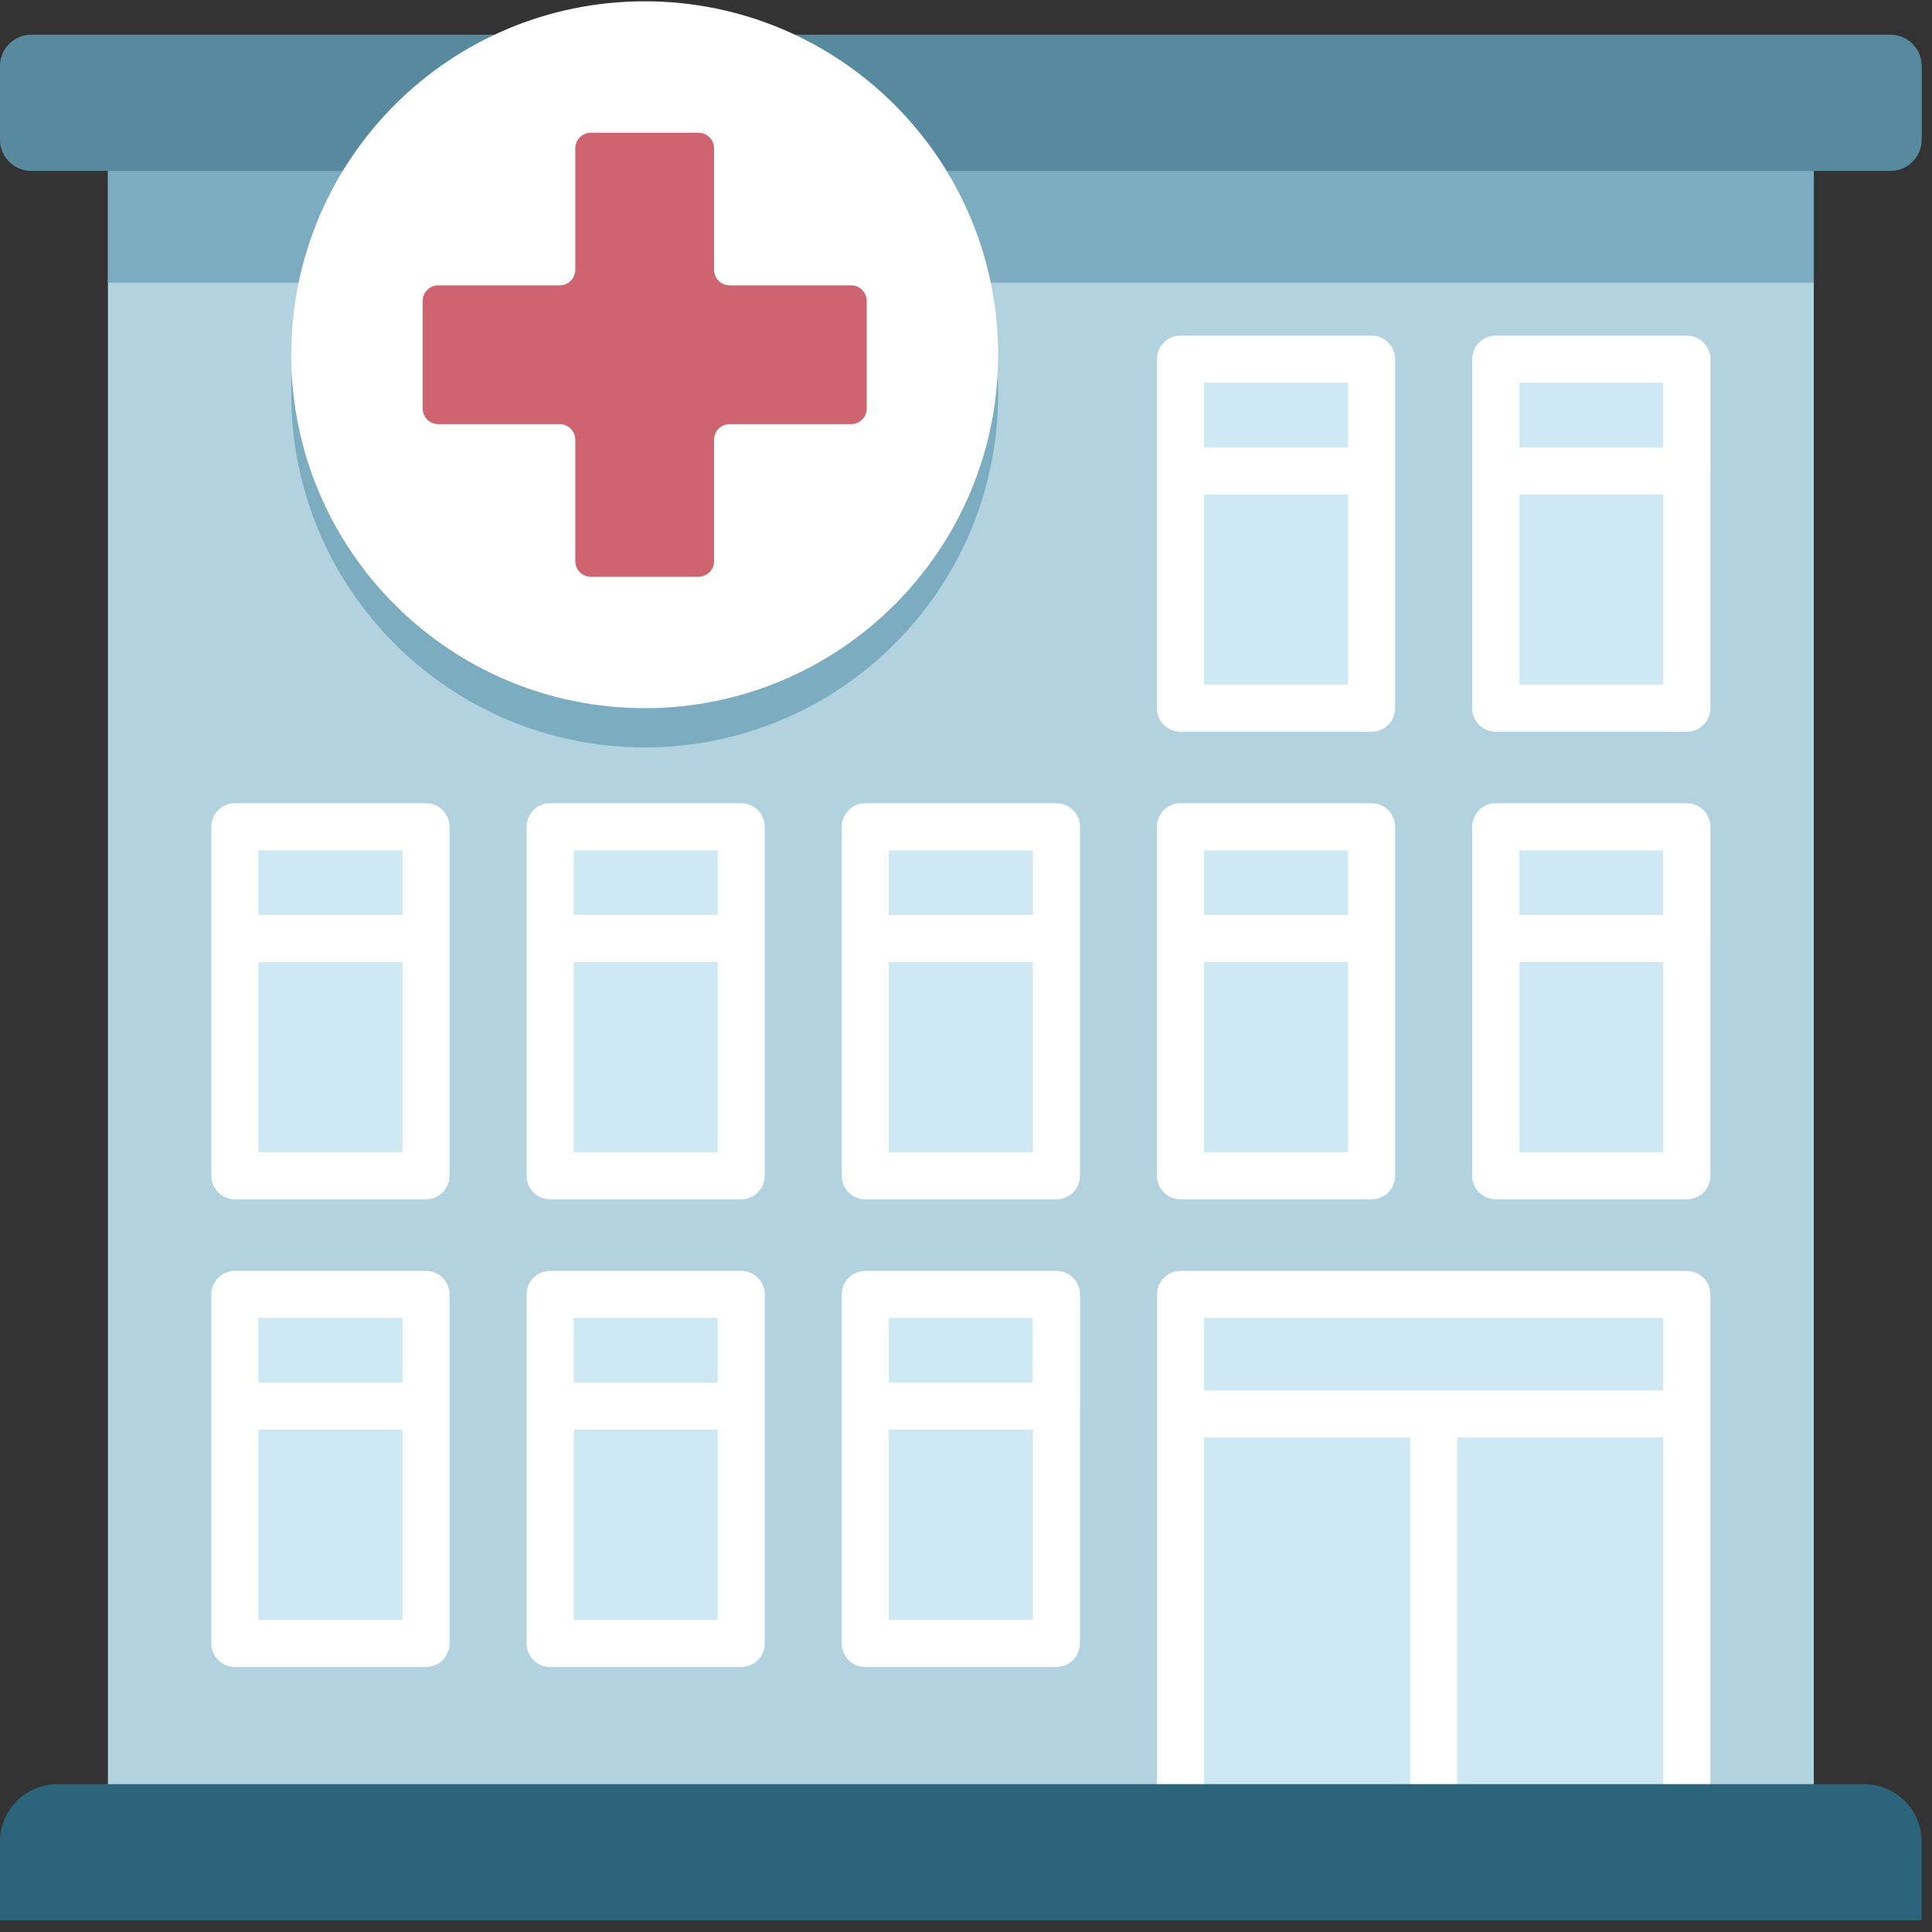 <?xml version="1.0" encoding="UTF-8"?>
<svg fill="none" viewBox="0 0 170 170" xmlns="http://www.w3.org/2000/svg">
<rect x="0" y="0" width="170" height="170" fill="#333333" stroke="none"/>
<g clip-path="url(#a)">
<path d="m83.291 9.046h76.308v153.94h-150.1v-153.94h20.671" fill="#B3D2DF"/>
<path d="m83.291 9.046h76.308v15.827h-150.1v-15.827h20.671" fill="#7BACC0"/>
<path d="m62.833 15.038h103.51c1.52 0 2.752-1.232 2.752-2.753v-6.479c0-1.52-1.232-2.753-2.752-2.753h-163.59c-1.52 0-2.753 1.232-2.753 2.753v6.48c0 1.52 1.232 2.753 2.753 2.753h43.144" fill="#588A9F"/>
<path d="m56.728 65.764c17.176 0 31.099-13.924 31.099-31.099s-13.924-31.099-31.099-31.099-31.099 13.924-31.099 31.099 13.924 31.099 31.099 31.099z" fill="#7BACC0"/>
<path d="m56.728 62.313c17.176 0 31.099-13.924 31.099-31.099 0-17.176-13.924-31.099-31.099-31.099s-31.099 13.924-31.099 31.099c0 17.176 13.924 31.099 31.099 31.099z" fill="#fff"/>
<path d="m74.889 25.109h-10.679c-0.76 0-1.377-0.616-1.377-1.377v-10.679c0-0.76-0.616-1.377-1.377-1.377h-9.458c-0.76 0-1.377 0.616-1.377 1.377v10.679c0 0.76-0.616 1.377-1.377 1.377h-10.679c-0.76 0-1.377 0.616-1.377 1.377v9.458c0 0.76 0.616 1.377 1.377 1.377h10.679c0.76 0 1.377 0.616 1.377 1.377v10.679c0 0.76 0.616 1.377 1.377 1.377h9.458c0.76 0 1.377-0.616 1.377-1.377v-10.679c0-0.76 0.616-1.377 1.377-1.377h10.679c0.76 0 1.377-0.616 1.377-1.377v-9.458c0-0.761-0.616-1.377-1.377-1.377z" fill="#CE646F"/>
<path d="m120.69 72.752h-16.818v30.71h16.818v-30.71z" fill="#CFE9F4"/>
<path d="m65.219 72.752h-16.818v30.71h16.818v-30.71z" fill="#CFE9F4"/>
<path d="m148.43 72.752h-16.819v30.71h16.819v-30.71z" fill="#CFE9F4"/>
<path d="m92.954 72.752h-16.818v30.71h16.818v-30.71z" fill="#CFE9F4"/>
<path d="m37.486 72.752h-16.818v30.71h16.818v-30.71z" fill="#CFE9F4"/>
<path d="m65.219 113.9h-16.818v30.71h16.818v-30.71z" fill="#CFE9F4"/>
<path d="m92.954 113.9h-16.818v30.71h16.818v-30.71z" fill="#CFE9F4"/>
<path d="m37.486 113.9h-16.818v30.71h16.818v-30.71z" fill="#CFE9F4"/>
<path d="m120.69 31.6h-16.818v30.711h16.818v-30.711z" fill="#CFE9F4"/>
<path d="m148.43 31.6h-16.819v30.711h16.819v-30.711z" fill="#CFE9F4"/>
<path d="m120.69 105.53h-16.818c-1.143 0-2.07-0.928-2.07-2.071v-30.711c0-1.143 0.927-2.07 2.07-2.07h16.818c1.143 0 2.07 0.927 2.07 2.07v30.711c0 1.144-0.927 2.071-2.07 2.071zm-14.748-4.142h12.677v-26.569h-12.677v26.569z" fill="#fff"/>
<path d="m65.221 105.53h-16.818c-1.143 0-2.07-0.928-2.07-2.071v-30.711c0-1.143 0.927-2.07 2.07-2.07h16.818c1.143 0 2.07 0.927 2.07 2.07v30.711c0 1.144-0.927 2.071-2.07 2.071zm-14.748-4.142h12.677v-26.569h-12.677v26.569z" fill="#fff"/>
<path d="m148.43 105.53h-16.818c-1.144 0-2.071-0.928-2.071-2.071v-30.711c0-1.143 0.928-2.07 2.071-2.07h16.818c1.143 0 2.07 0.927 2.07 2.07v30.711c0 1.144-0.927 2.071-2.07 2.071zm-14.748-4.142h12.677v-26.569h-12.677v26.569z" fill="#fff"/>
<path d="m92.956 105.53h-16.818c-1.143 0-2.07-0.928-2.07-2.071v-30.711c0-1.143 0.927-2.07 2.07-2.07h16.818c1.143 0 2.07 0.927 2.07 2.07v30.711c0 1.144-0.927 2.071-2.07 2.071zm-14.748-4.142h12.677v-26.569h-12.677v26.569z" fill="#fff"/>
<path d="m37.486 105.53h-16.818c-1.143 0-2.07-0.928-2.07-2.071v-30.711c0-1.143 0.927-2.07 2.07-2.07h16.818c1.143 0 2.07 0.927 2.07 2.07v30.711c0 1.144-0.927 2.071-2.071 2.071zm-14.747-4.142h12.677v-26.569h-12.677v26.569z" fill="#fff"/>
<path d="m148.43 113.9h-44.553v43.092l44.553 3.452v-46.544z" fill="#CFE9F4"/>
<path d="m150.5 158.72h-4.141v-42.747h-40.412v42.747h-4.141v-44.818c0-1.143 0.928-2.07 2.071-2.07h44.553c1.143 0 2.07 0.927 2.07 2.07v44.818z" fill="#fff"/>
<path d="m65.221 146.68h-16.818c-1.143 0-2.07-0.928-2.07-2.071v-30.71c0-1.144 0.927-2.071 2.07-2.071h16.818c1.143 0 2.07 0.928 2.07 2.071v30.71c0 1.143-0.927 2.071-2.07 2.071zm-14.748-4.141h12.677v-26.57h-12.677v26.57z" fill="#fff"/>
<path d="m92.956 146.68h-16.818c-1.143 0-2.07-0.928-2.07-2.071v-30.71c0-1.144 0.927-2.071 2.07-2.071h16.818c1.143 0 2.07 0.928 2.07 2.071v30.71c0 1.143-0.927 2.071-2.07 2.071zm-14.748-4.141h12.677v-26.57h-12.677v26.57z" fill="#fff"/>
<path d="m37.486 146.68h-16.818c-1.143 0-2.07-0.928-2.07-2.071v-30.71c0-1.144 0.927-2.071 2.07-2.071h16.818c1.143 0 2.07 0.928 2.07 2.071v30.71c0 1.143-0.927 2.071-2.071 2.071zm-14.747-4.141h12.677v-26.57h-12.677v26.57z" fill="#fff"/>
<path d="m120.69 64.384h-16.818c-1.143 0-2.07-0.927-2.07-2.07v-30.711c0-1.143 0.927-2.07 2.07-2.07h16.818c1.143 0 2.07 0.927 2.07 2.07v30.711c0 1.144-0.927 2.071-2.07 2.071zm-14.748-4.141h12.677v-26.57h-12.677v26.57z" fill="#fff"/>
<path d="m148.43 64.384h-16.818c-1.144 0-2.071-0.927-2.071-2.07v-30.711c0-1.143 0.928-2.07 2.071-2.07h16.818c1.143 0 2.07 0.927 2.07 2.07v30.711c0 1.144-0.927 2.071-2.07 2.071zm-14.748-4.141h12.677v-26.57h-12.677v26.57z" fill="#fff"/>
<path d="m148.43 122.35h-44.554v4.141h44.554v-4.141z" fill="#fff"/>
<path d="m128.22 124.42h-4.141v36.016h4.141v-36.016z" fill="#fff"/>
<path d="m65.221 121.66h-16.819v4.141h16.819v-4.141z" fill="#fff"/>
<path d="m92.957 125.8h-16.819v-4.141h14.749v-7.761h4.141v9.831c-3e-4 1.144-0.927 2.071-2.071 2.071z" fill="#fff"/>
<path d="m37.484 121.66h-16.816v4.141h16.816v-4.141z" fill="#fff"/>
<path d="m148.42 84.656h-16.816v-4.141h14.745v-7.764h4.142v9.835c0 1.143-0.927 2.071-2.071 2.071z" fill="#fff"/>
<path d="m92.955 80.516h-16.819v4.141h16.819v-4.141z" fill="#fff"/>
<path d="m37.484 80.516h-16.816v4.141h16.816v-4.141z" fill="#fff"/>
<path d="m65.221 80.516h-16.819v4.141h16.819v-4.141z" fill="#fff"/>
<path d="m120.69 80.516h-16.82v4.141h16.82v-4.141z" fill="#fff"/>
<path d="m148.42 43.508h-16.816v-4.141h14.745v-7.764h4.142v9.835c0 1.144-0.927 2.071-2.071 2.071z" fill="#fff"/>
<path d="m120.69 39.368h-16.82v4.141h16.82v-4.141z" fill="#fff"/>
<path d="m164.03 156.99h-158.97c-2.796 0-5.062 2.266-5.062 5.062v6.923h169.09v-6.923c0-2.796-2.267-5.062-5.063-5.062z" fill="#2C647C"/>
</g>
<defs>
<clipPath id="a">
<rect width="169.09" height="169.09" fill="#fff"/>
</clipPath>
</defs>
</svg>
